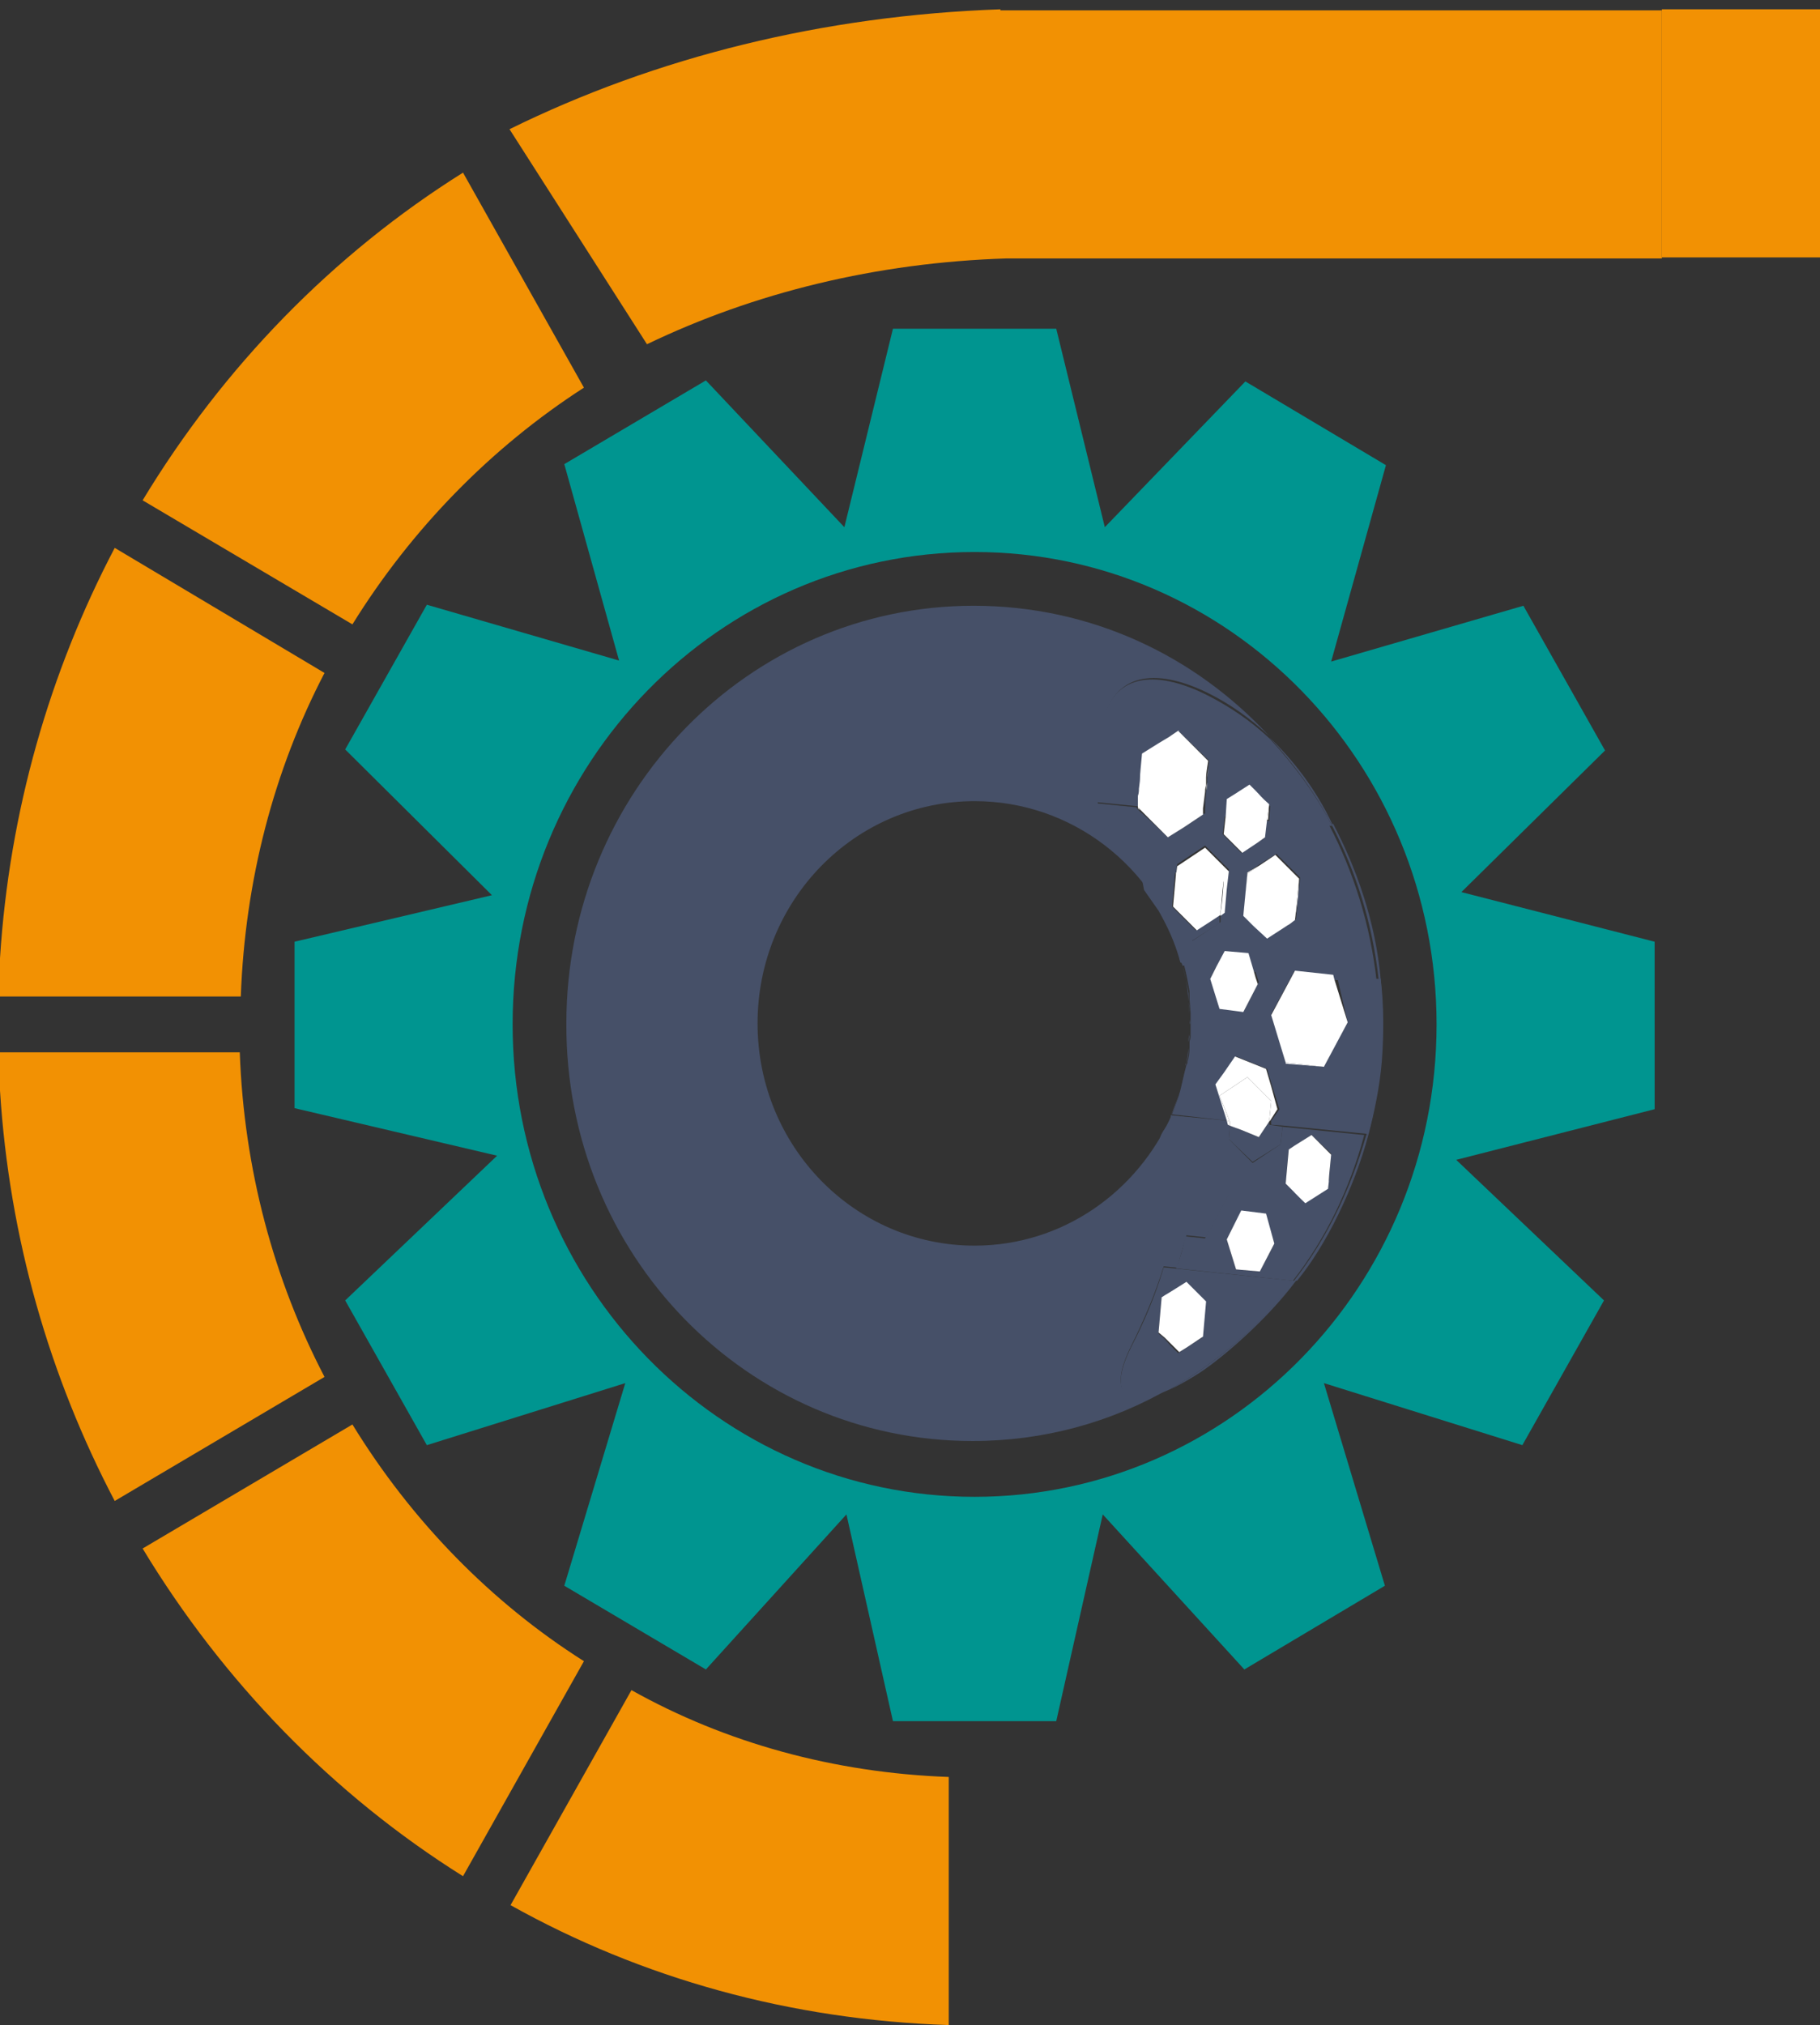 <?xml version="1.0" encoding="UTF-8"?>
<svg data-bbox="0 0 176.1 195.9" viewBox="0 0 176.1 195.9" height="195.9" width="176.1" xmlns="http://www.w3.org/2000/svg" data-type="ugc">
    <rect x="0" y="0" width="176.1" height="195.9" fill="#333333" stroke="none"/>
    <g>
        <path fill="none" d="M125.2 123.9h.3z"/>
        <path fill="none" d="M133.3 94.8h.2z"/>
        <path d="M49.6 99.1c0 25.3 20 45.7 44.7 45.7S139 124.3 139 99.1c0-25.3-20.1-45.7-44.7-45.7S49.6 73.9 49.6 99.1m44.5-40.4c11.3 0 21.4 4.8 28.6 12.6 2.4 2.2 4.6 5 6.1 8.4 2.3 4.2 4.1 9.3 4.6 15.1.3 2.4.3 5.3.1 7.9-.2 2.4-.6 4.8-1.3 7.1-1.4 5.2-4.1 10.6-6.9 14.1-2.9 3.9-7.6 7.9-9.8 9.2-.9.5-1.7.9-2.4 1.3-5.7 3.2-12.2 5.1-19.1 5.1-21.8 0-39.4-18.1-39.4-40.4.1-22.3 17.7-40.4 39.5-40.4" fill="none"/>
        <path d="M97.4 24.9c-12.5.4-24.3 3.3-34.8 8.3L49.3 12.5c14.2-7 30.4-11 47.5-11.5h64V0H0v92.7C.9 78.5 4.8 65 11.1 53l20.3 12c-4.9 9.4-7.8 20.1-8.2 31.4H0v5.4h23.3c.4 11.3 3.3 22 8.2 31.4l-20.3 12C4.8 133.3.9 119.9 0 105.6v90.3h91.7c-15.3-.4-29.7-4.5-42.4-11.6L61 163.5c9.2 5 19.6 8 30.6 8.4v24h69.1v-171zM13.8 48.4c7.8-12.9 18.4-23.8 31-31.7l11.7 20.8c-9.1 5.8-16.7 13.7-22.4 22.9zm31 133.2c-12.6-8-23.2-18.8-31-31.7l20.3-12c5.7 9.3 13.4 17.1 22.4 23zM106.9 51l13.5-14.2 13.6 8.1-5.3 19 18.6-5.4 7.9 14-13.9 13.7L160 91v16.1l-19.2 4.9 14.3 13.6-7.9 14-19.2-6 5.9 19.6-13.6 8.1-13.7-15-4.5 20H86.4l-4.5-20-13.6 15-13.7-8.1 5.9-19.6-19.2 6-7.9-14 14.7-14-19.6-4.6V91.1l19.1-4.5-14.1-14.1 7.9-14L60 63.9l-5.3-19 13.7-8.1L81.7 51l4.7-19.2h15.8z" fill="none"/>
        <path d="M113.3 107.9c.3-.7.6-1.5.9-2.3.2-.7.4-1.5.6-2.5.1-.6.2-1.1.3-1.7v-.6c0-.4 0-.8.1-1.1v-1.1c0-.6 0-1.2-.1-1.7-.1-1.3-.4-2.6-.7-3.9 0-.1-.1-.3-.1-.4-2.7-8.7-10.6-15-20-15-11.6 0-21 9.6-21 21.5s9.4 21.5 21 21.5c8.4 0 15.7-5.2 19-12.7" fill="none"/>
        <path fill="#f29103" d="M176.1.9v24h-15.3V.9z"/>
        <path d="M96.8.9c-17.1.6-33.3 4.6-47.5 11.6l13.3 20.8c10.4-5 22.2-7.9 34.8-8.3h63.4V1h-64z" fill="#f29103"/>
        <path fill="#465068" d="m123.3 120.3-1.4 2.7z"/>
        <path fill="#465068" d="m117.1 94.7.6-1.2-3.3-.1 3.3.1z"/>
        <path fill="#465068" d="m120.3 97.9 1.4-2.7-.2-.6.2.6z"/>
        <path d="M115 96.1c-.2-1.1-.3-1.6-.6-2.8 0-.1-.1-.2-.1-.3.4 1.2.6 2.5.7 3.9z" fill="#465068"/>
        <path d="m121.3 89.5-1-1 2.3 2.3z" fill="#465068"/>
        <path fill="#465068" d="m118.5 80.6.1-1.7z"/>
        <path d="m124.4 102.8-1.4-4.7c1.3 4.3 1 3.3 1.4 4.7" fill="#465068"/>
        <path fill="#465068" d="m125.1 94.3-2.1 3.9 2.3-4.3zl-3.7-.4-.6-1.7.5 1.7z"/>
        <path fill="#465068" d="m117.1 94.7.8 3 2.4.2-2.3-.3z"/>
        <path d="M118 89.3v-.8l-.6.4-1.7 1.1-1.3-1.3-1-1 .3-3.3-.4.3c-.1 1.5-.2 2.4-.3 3 0 0 0 .2-.1.8v.3l2.3 2.3z" fill="#465068"/>
        <path fill="#465068" d="m122.8 108.5-1 1.5-1.7-.7-1.1-.4-.1 1.3 2.3 2.2 2.7-1.7.2-1.7-1.3-.2z"/>
        <path fill="#465068" d="m129 94.3.1.4 4.2.1-4.2-.1z"/>
        <path d="m113.1 71.3-2.5 1.7 1.6-1z" fill="#465068"/>
        <path d="m110.1 78.1.1-.8V77c0 .3-.1.6-.1.9z" fill="#465068"/>
        <path d="M115 96.9c.1.6.1 1.1.1 1.7v-.5z" fill="#465068"/>
        <path d="M122.6 90.8c1.3-.8 1.7-1.1 2-1.3l-.3.2z" fill="#465068"/>
        <path d="M115 101.4c-.1.6-.1 1.1-.3 1.7 0-.1 0-.2.1-.3.1-.3.2-.8.2-1.4" fill="#465068"/>
        <path fill="#465068" d="m120.3 82.4 2.2-1.4-.7.5z"/>
        <path fill="#465068" d="m117 73.6-2.9-2.9 2.2 2.2z"/>
        <path d="M115.1 99.7c0 .4 0 .8-.1 1.1 0-.2 0-.5.1-.7z" fill="#465068"/>
        <path fill="#465068" d="m120.1 117.1-1.4 2.8.9 2.9-.9-2.9z"/>
        <path fill="#465068" d="m114 130.9 2.3-1.5-1.6 1z"/>
        <path d="M116.9 75.2v.5c-.1-.2-.1-.3 0-.5" fill="#465068"/>
        <path d="m120.9 75.9.6.6z" fill="#465068"/>
        <path d="M116.7 76.7v-.2l-.2 1.6c.1-.5.2-1 .2-1.4" fill="#465068"/>
        <path fill="#465068" d="m119.2 81.3 1.1 1.1-.9-.9z"/>
        <path d="m114.7 80 1.8-1.2v-.1.1z" fill="#465068"/>
        <path fill="#465068" d="m118.8 77.4-.2 1.5z"/>
        <path fill="#465068" d="m112.7 129.5-.6-.5 1.9 1.9-.8-.8z"/>
        <path d="M94.1 139.4c6.9 0 13.4-1.8 19.1-5.1-4 1.8-6.2.8-3.7-4.2 1.2-2.4 2.3-5 3.1-7.6l12.6 1.3-11.3-1.2c.3-1 .6-2.1.9-3.1l1.9.2 2.3-4.3c-.8-2.6-.5-1.6-1.4-4.7l-5.3-.4c0-.8 1.1-1.7 1.1-2.5-3.3 7.5-10.6 12.7-19.1 12.7-11.6 0-21-9.6-21-21.5s9.4-21.5 21-21.5c9.4 0 17.4 6.3 20 15-.5-1.7-1.1-3-2-4.6l-1.4-2-.8-4.1-2.3-2.3-1.2.8c-.2-.9-.3-1.9-.4-2.8-.3-2.6-.1-5.3.6-7.9 1.2-4.7 5.4-4.9 10.2-2.5 2 1 4 2.4 5.8 4.1-7.2-7.8-17.3-12.6-28.6-12.6-21.8 0-39.4 18.1-39.4 40.4-.1 22.4 17.5 40.4 39.3 40.4" fill="#465068"/>
        <path fill="#465068" d="m111.3 79.3 1.8 1.7-2.8-2.6z"/>
        <path d="M120.9 75.9c-1.4.9-.9.6-2.2 1.4l.8-.5z" fill="#465068"/>
        <path d="m130.4 98.9-2.3 4.3c.7-1.3.2-.4 2.3-4.3" fill="#465068"/>
        <path d="M113.3 107.9c.4-.8.6-1.5.9-2.3-.3.8-.6 1.5-.9 2.3" fill="#465068"/>
        <path fill="#465068" d="m124.4 114.4.8.9-.3-.4z"/>
        <path fill="#465068" d="m126.9 109.8 1.8 1.8zl-2.2 1.4.6-.4z"/>
        <path d="m124.4 114.4.3-3.3c-.4 3.9-.2 1.6-.3 3.3" fill="#465068"/>
        <path d="M81.7 51 68.3 36.8l-13.7 8.1 5.3 19-18.6-5.4-7.9 14 14.2 14.1-19.1 4.5v16.1l19.6 4.6-14.7 14 7.9 14 19.2-6-5.9 19.6 13.7 8.1 13.6-15 4.5 20h15.8l4.5-20 13.7 15 13.6-8.1-5.9-19.6 19.2 6 7.9-14-14.3-13.6 19.2-4.9V91.1l-18.7-4.8 13.9-13.7-7.9-14-18.6 5.4 5.3-19-13.6-8.1L106.9 51l-4.7-19.2H86.4zM139 99.1c0 25.3-20.1 45.7-44.7 45.7-24.7 0-44.7-20.5-44.7-45.7 0-25.3 20-45.7 44.7-45.7S139 73.9 139 99.1" fill="#009590"/>
        <path d="m61.1 163.5-11.7 20.8c12.7 7.1 27.1 11.1 42.4 11.6v-24c-11.1-.4-21.6-3.3-30.7-8.4" fill="#f29103"/>
        <path d="M31.4 133.2c-4.9-9.4-7.8-20.1-8.2-31.4H0v3.7c.9 14.3 4.8 27.7 11.1 39.7z" fill="#f29103"/>
        <path d="M31.4 65.1 11.1 53C4.8 65 .9 78.5 0 92.7v3.7h23.3c.4-11.2 3.2-21.9 8.1-31.3" fill="#f29103"/>
        <path d="m34.1 137.8-20.3 12c7.8 12.9 18.4 23.8 31 31.7l11.7-20.8c-9-5.7-16.7-13.6-22.4-22.9" fill="#f29103"/>
        <path d="M56.5 37.5 44.8 16.7c-12.6 7.9-23.2 18.8-31 31.7l20.3 12c5.7-9.2 13.4-17.1 22.4-22.9" fill="#f29103"/>
        <path d="M115 101.4v-.6z" fill="#465068"/>
        <path d="M114.2 105.6c.2-.8.4-1.6.6-2.5-.3 1-.4 1.8-.6 2.5" fill="#465068"/>
        <path d="M115.1 98.6v1.1-.6c.1-.2 0-.3 0-.5" fill="#465068"/>
        <path d="M133.6 99.1c0 3.7-.5 7.3-1.4 10.7h.2c.6-2.3 1.1-4.7 1.3-7.1.2-2.6.2-5.5-.1-7.9h-.2c.1 1.4.2 2.8.2 4.3" fill="#465068"/>
        <path d="M130.4 98.9c-2.1 3.8-1.6 3-2.3 4.3l-3.7-.4c-.4-1.4-.1-.5-1.4-4.7l2.1-3.9-3.7-.4.2.6.2.6-1.4 2.7-2.3-.2-.9-3 .6-1.2-3.3-.2c.3 1.1.4 1.7.6 2.8v.8l.1 1.3v2c0 .3 0 .5-.1.7v.6c0 .6-.1 1.1-.2 1.4 0 .1 0 .2-.1.3-.2.8-.4 1.7-.6 2.5s-.5 1.5-.8 2.3l5.3.6-1-3.5.8-1.2 1.1-1.5 3 1.2.5 1.7.7 2.2-.7 1-.1.1v.4l1.3.1 8.1.8c.9-3.4 1.4-7 1.4-10.7 0-1.4-.1-2.9-.2-4.3l-4.2-.1z" fill="#465068"/>
        <path d="M128.9 79.7c-1.6-3.4-3.8-6.2-6.1-8.4 2.3 2.5 4.4 5.3 6 8.4z" fill="#465068"/>
        <path d="M106.7 69.7c-.7 2.7-.9 5.3-.6 7.9l4 .4c0-.4.1-.7.1-.9l.2-2.1.2-2 2.5-1.7.9-.6 3 2.9-.2 1.6v.5l-.1.9v.2c0 .4-.1.8-.1 1.5v.5l2.1.2.1-1.5c1.3-.8.8-.5 2.2-1.4l.6.6 1.3 1.3-.1 1.5 6.1.4c-1.6-3.1-3.7-5.9-6-8.4-1.9-1.8-3.9-3.1-5.8-4.1-5-2.6-9.2-2.4-10.4 2.3" fill="#465068"/>
        <path d="M113.2 134.4c.7-.3 1.6-.8 2.4-1.3 2.2-1.3 6.9-5.3 9.8-9.2h-.3c-3.1 4.3-7.2 7.8-11.9 10.5" fill="#465068"/>
        <path d="m125.2 123.9-12.6-1.3c-.8 2.7-1.9 5.3-3.1 7.6-2.5 5-.3 6 3.7 4.2 4.7-2.7 8.8-6.2 12-10.5m-8.9 5.5-2.3 1.5-1.9-1.9.3-3.4.6-.4 1.7-1.1 1.9 1.9z" fill="#465068"/>
        <path d="M128.8 79.7c2.4 4.6 4 9.6 4.6 15.1h.2c-.5-5.7-2.4-10.9-4.6-15.1z" fill="#465068"/>
        <path d="M114.2 92.6c0 .1.1.3.1.4 0-.1-.1-.3-.1-.4" fill="#465068"/>
        <path d="m114.4 93.4 3.3.2.8-1.5 2.3.2.5 1.7 3.7.4.2-.4 3.7.4.1.4 4.2.1c-.6-5.4-2.2-10.5-4.6-15.1l-6.1-.4-.2 1.7-2.2 1.4-1.1-1.1-.7-.7.2-1.7v-.1l-2.1-.2v.1l-1.8 1.2-1.6 1-1.8-1.7-1-.9-.2-.2v-.1l-4-.4c.1.9.2 1.9.4 2.8l1.2-.8 2.3 2.3.8 4.1 1.4 2c.9 1.6 1.5 2.9 2 4.6 0 .1.1.3.1.4.1 0 .2.1.2.3m6.3-9 1.2-.8 1.6-1 2.3 2.3-.2 1.7-.2 2.3-.7.5c-.3.2-.7.5-2 1.3l-2.3-2.3zm-7.7 4.1c.1-.6.1-.8.1-.8.1-.6.1-1.5.3-3l.4-.3.1-.8 1.2-.8 1.5-1 2.3 2.3-.2 1.7-.2 2.3-.4.3v.8l-2.7 1.8-2.3-2.3c-.1 0-.1-.1-.1-.2" fill="#465068"/>
        <path d="M128.8 79.7h.1zq-.15 0 0 0" fill="#465068"/>
        <path d="m110.1 78-4-.4z" fill="#465068"/>
        <path d="M128.8 79.7q-.15 0 0 0l-6.1-.5z" fill="#465068"/>
        <path d="m118.6 78.9-2.1-.2z" fill="#465068"/>
        <path d="M125.2 123.9h.3c2.8-3.4 5.5-8.9 6.9-14.1h-.2c-1.5 5.2-3.8 10-7 14.1" fill="#465068"/>
        <path d="m124.1 109-.2 1.7-2.7 1.8-2.3-2.3.1-1.3-.2-.1-.1-.4-5.4-.5v-.1.1c0 .8-1.1 1.6-1.1 2.5l5.3.4c.9 3.1.6 2 1.4 4.7l-2.3 4.3-1.9-.2c-.2 1-.5 2.1-.9 3.1l11.3 1.2c3.2-4.1 5.5-8.9 6.9-14.1zm-.8 11.3-1.4 2.7-2.3-.2-.9-2.9 1.4-2.7 2.3.2zm3.7-4.5-.7.5-.8-.8-.2-.2-.9-.8c.2-1.7-.1.6.3-3.3l2.2-1.4 1.9 1.8-.3 3.3z" fill="#465068"/>
        <path fill="#465068" d="M132.1 109.8h.3z"/>
        <path d="M113.3 107.9v.1l5.4.5z" fill="#465068"/>
        <path d="m110.1 78.1.2.2L113 81l1.6-1 1.8-1.2v-.6l.2-1.6c0-.1 0-.3.1-.6v-.8c0-.4.1-.9.2-1.6l-.7-.7-2.2-2.2-.9.6-1 .6-1.6 1c-.1 1.2-.2 1.9-.2 2.5 0 0 0 .2-.1.9 0 .2 0 .4-.1.7z" fill="#ffffff"/>
        <path d="M116.5 78.7v-.5z" fill="#ffffff"/>
        <path d="m116.7 76.6.1-.9v.3c0 .3-.1.4-.1.6" fill="#ffffff"/>
        <path d="M110.4 75.5c0-.5.1-1.3.2-2.5l-.2 2-.2 2.1c0-.3.1-.5.1-.7 0-.7.1-1 .1-.9" fill="#ffffff"/>
        <path d="M117 73.6c-.1.6-.1 1.2-.2 1.6z" fill="#ffffff"/>
        <path fill="#ffffff" d="m114 70.7-.9.6 1-.6z"/>
        <path fill="#ffffff" d="m110.1 78.2.2.2-.2-.3z"/>
        <path fill="#ffffff" d="m113.1 81 1.6-1z"/>
        <path d="m118.6 78.9-.2 1.8.7.7.2.2.9.9 1.5-1 .7-.5.2-1.7.2-1.5c-.9-.8-.8-.8-1.3-1.3l-.6-.6-1.4.9-.8.5z" fill="#ffffff"/>
        <path d="m121.5 76.5 1.3 1.3z" fill="#ffffff"/>
        <path fill="#ffffff" d="m122.7 79.3.1-1.5-.2 1.5z"/>
        <path fill="#ffffff" d="m118.5 80.6.7.7z"/>
        <path d="m122.6 90.8 1.7-1.1.3-.2c.2-.1.3-.2.7-.5l.4-4-2.3-2.3-2.7 1.8-.4 4.1 1 1z" fill="#ffffff"/>
        <path fill="#ffffff" d="m123.4 82.7-1.5 1-1.2.7-.4 4.1.4-4z"/>
        <path d="M125.3 89c-.4.3-.5.3-.7.5z" fill="#ffffff"/>
        <path fill="#ffffff" d="m125.6 86.7.1-1.7-.4 4z"/>
        <path fill="#ffffff" d="m121.8 110 1-1.5.2-2-2.3-2.3-2.7 1.8 1 2.5v.4l1.1.4z"/>
        <path fill="#ffffff" d="m118 106 2.7-1.8 2.3 2.3-.2 2 .1-.1.7-1.1-.6-2.2-.5-1.7-3-1.2-1.1 1.6-.8 1.1 1.1 3.5.3.1z"/>
        <path fill="#ffffff" d="m118.7 108.4.1.4.2.1v-.4z"/>
        <path fill="#ffffff" d="m118.7 108.4.3.1z"/>
        <path d="m114.5 88.7 1.3 1.3 1.7-1.1.6-.4v-.3c.1-.6.1-1.5.3-3l-2.3-2.3-2.3 1.5-.3 3.3z" fill="#ffffff"/>
        <path d="M118.4 85.3c-.1 1.5-.2 2.4-.3 3v.3l.4-.3.2-2.3.2-1.7-2.3-2.3-1.5 1-1.2.8-.1.8 2.3-1.5z" fill="#ffffff"/>
        <path d="m126.9 109.8-1.6 1-.6.4-.3 3.3.5.5.4.4 1 1 2.2-1.4c.2-1.7-.1.6.3-3.3z" fill="#ffffff"/>
        <path fill="#ffffff" d="m125.5 115.5.7.8-1-1z"/>
        <path fill="#ffffff" d="m127 115.8 1.4-.9-2.2 1.4z"/>
        <path d="m128.4 114.9.3-3.3c-.3 3.8-.1 1.6-.3 3.3" fill="#ffffff"/>
        <path d="m112.4 125.5-.3 3.4.6.5.6.6.8.8.8-.5 1.5-1 .3-3.4-1.9-1.9c-2.2 1.4-1.8 1.1-2.4 1.5" fill="#ffffff"/>
        <path d="m116.6 126-1.9-1.9c1.8 1.7 1.4 1.3 1.9 1.9" fill="#ffffff"/>
        <path d="m113 125.2-.6.4c.6-.4.2-.1 2.3-1.5z" fill="#ffffff"/>
        <path fill="#ffffff" d="m118 97.6 2.3.3 1.4-2.7-.2-.6-.2-.7-.5-1.7-2.3-.2-.8 1.5-.6 1.2z"/>
        <path fill="#ffffff" d="m121.5 94.6-.2-.7z"/>
        <path fill="#ffffff" d="m118.5 92-.8 1.5z"/>
        <path fill="#ffffff" d="m124.4 102.8 3.7.4 2.3-4.3-1.3-4.2-.1-.4-3.7-.4-2.3 4.3z"/>
        <path fill="#ffffff" d="m130.4 98.9-1.3-4.2z"/>
        <path fill="#ffffff" d="m124.4 102.9 3.7.3-3.7-.4z"/>
        <path fill="#ffffff" d="m120.1 117.1-1.4 2.8.9 2.9 2.3.2 1.4-2.7-.8-2.9z"/>
        <path fill="#ffffff" d="m122.5 117.4.8 2.9z"/>
    </g>
</svg>
